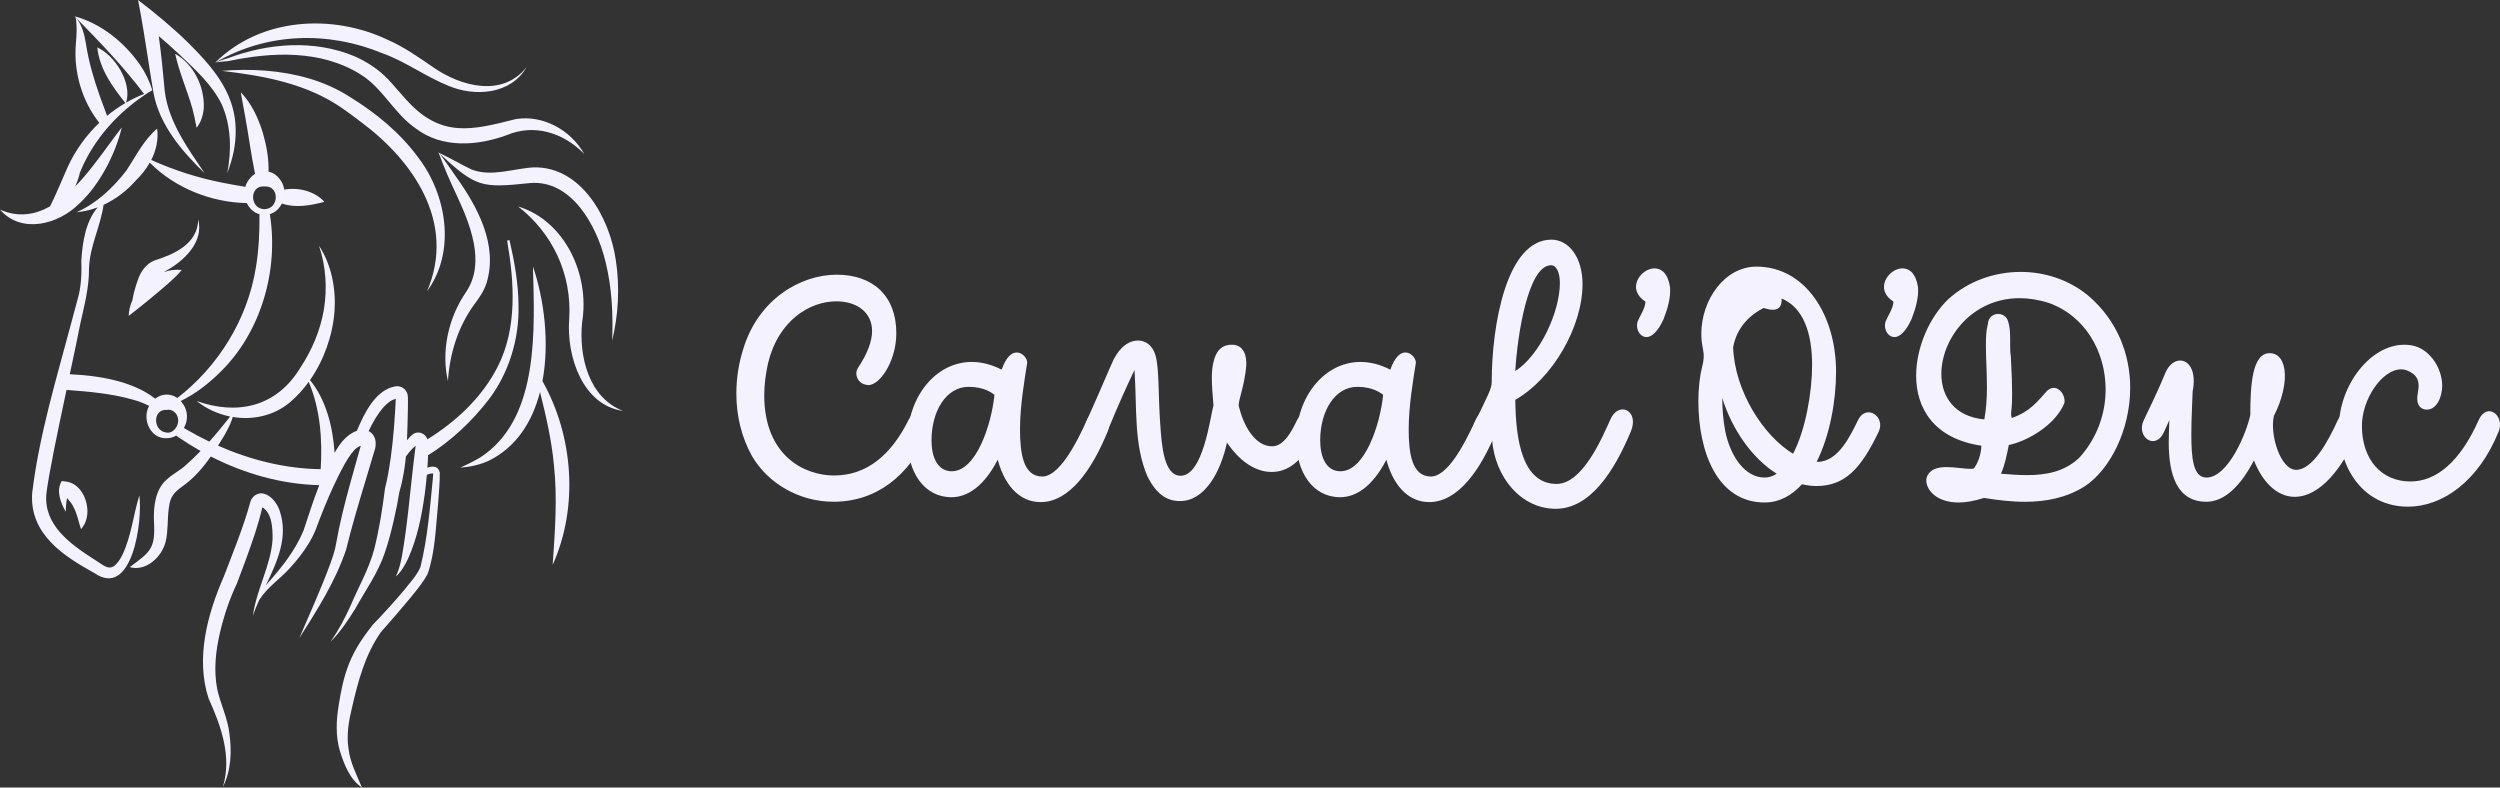 <svg xmlns="http://www.w3.org/2000/svg" width="200" height="63" viewBox="0 0 200 63" fill="none"><rect x="0" y="0" width="200" height="63" fill="#333333" stroke="none"/><g clip-path="url(#clip0_2197_795)"><path d="M13.492 22.65C13.854 22.313 14.212 22.009 14.538 21.598C14.043 21.539 13.552 21.61 13.086 21.776C13.165 21.73 13.251 21.681 13.346 21.626C14.697 20.872 16.334 19.369 15.854 17.551C15.835 19.531 13.886 20.35 12.364 20.836C11.681 21.097 11.228 21.756 11.004 22.467C10.822 22.976 10.682 23.495 10.591 24.026C10.418 24.411 10.31 24.828 10.295 25.272C11.397 24.423 12.451 23.552 13.492 22.65Z" fill="#F5F2FF"></path><path d="M6.344 16.286C7.22 15.476 7.903 14.495 8.468 13.469C9.027 12.435 9.465 11.341 9.747 10.19C9.033 11.104 8.39 12.032 7.713 12.91C7.205 13.583 6.64 14.282 6.02 14.912C6.2 14.503 6.337 14.097 6.386 13.826C7.476 11.1 9.526 8.901 11.894 7.387L12.186 7.221C11.96 6.481 11.615 5.782 11.184 5.16C9.895 3.328 8.062 1.879 5.973 1.303C5.997 1.328 6.02 1.352 6.045 1.376C6.187 2.108 6.123 2.829 6.066 3.553C5.884 5.786 6.578 8.107 7.941 9.823C6.902 10.818 6.033 12.014 5.419 13.352C5.114 14.053 4.413 15.696 4.081 16.353C4.05 16.408 4.022 16.462 3.992 16.517C2.792 17.186 1.455 17.413 0.005 16.77C1.715 18.748 4.689 17.954 6.346 16.282V16.286H6.344ZM7.965 7.628C7.491 6.281 7.099 4.959 6.881 3.53C6.76 2.783 6.566 1.982 6.075 1.413C8.001 3.381 9.857 5.304 11.53 7.517C11.035 7.709 10.555 7.94 10.091 8.208C10.593 6.583 9.162 4.418 7.783 3.792C7.975 5.573 8.999 6.927 10.03 8.242C9.518 8.542 9.029 8.883 8.566 9.266C8.352 8.684 7.963 7.63 7.963 7.63H7.965V7.628Z" fill="#F5F2FF"></path><path d="M12.277 7.417C12.751 10.02 14.593 12.136 16.37 13.856C15.024 11.868 13.479 9.748 13.179 7.284C13.052 5.851 12.9 4.351 12.703 2.89C13.245 3.35 13.784 3.82 14.299 4.307C15.57 5.523 16.965 6.757 17.748 8.368C18.499 10.089 18.531 12.01 18.182 13.856C18.4 13.258 18.599 12.65 18.719 12.006C19.394 8.165 17.488 5.843 15.046 3.413C13.818 2.205 12.413 1.044 11.046 0C11.357 1.583 11.621 3.293 11.871 4.892C11.958 5.448 12.18 6.882 12.278 7.417H12.277Z" fill="#F5F2FF"></path><path d="M14.013 4.301C14.337 5.8 14.982 7.231 15.39 8.68C15.517 9.154 15.621 9.631 15.725 10.22C16.093 9.774 16.267 9.175 16.305 8.583C16.349 6.85 15.456 5.117 14.015 4.303L14.013 4.301Z" fill="#F5F2FF"></path><path d="M4.941 38.482C4.458 39.288 4.862 40.218 5.256 40.94C5.271 40.581 5.292 40.2 5.364 39.844C5.565 40.077 5.776 40.304 5.899 40.602C6.185 41.139 6.267 41.696 6.479 42.332C6.737 42.059 6.883 41.716 6.955 41.345C7.163 40.215 6.528 38.749 5.381 38.541L4.943 38.482H4.941Z" fill="#F5F2FF"></path><path d="M34.191 37.426C34.217 37.091 34.234 36.757 34.244 36.423C36.1 35.261 37.73 33.735 39.101 31.962C40.699 29.86 41.547 27.139 41.482 24.435C41.467 22.652 41.154 20.909 40.76 19.208L40.57 19.249C41.154 22.605 41.38 26.257 39.82 29.329C38.566 31.8 36.479 33.727 34.2 35.14C34.071 34.809 33.751 34.578 33.406 34.603C33.249 34.607 33.061 34.708 33.014 34.757C32.837 34.891 32.689 35.051 32.559 35.225C32.596 34.39 32.611 33.559 32.632 32.72C32.621 32.477 32.668 31.761 32.6 31.536C32.488 31.097 32.039 30.831 31.633 30.908C30.067 31.172 29.167 32.998 28.551 34.463C28.41 34.508 28.274 34.572 28.139 34.659C27.555 35.006 27.123 35.596 26.765 36.224C26.63 34.094 26.063 31.954 24.801 30.408C25.913 28.815 26.607 26.859 26.761 24.909C26.888 23.083 26.511 21.154 25.519 19.662C26.084 21.318 26.186 23.081 25.906 24.796C25.616 26.468 24.943 28.028 24.025 29.421C22.124 32.554 18.994 33.245 15.727 32.08C16.51 32.706 17.441 33.127 18.41 33.322C18.319 33.439 18.224 33.555 18.133 33.675C17.693 34.234 17.23 34.791 16.749 35.33C16.154 35.047 15.572 34.736 15.005 34.408C14.931 34.361 14.817 34.297 14.713 34.234C15.058 33.64 15.069 32.837 14.563 32.207C14.531 32.163 14.497 32.122 14.459 32.082C15.632 31.508 16.69 30.695 17.64 29.747C20.846 26.61 22.317 21.683 21.587 17.131H21.591C22.012 17.005 22.347 16.687 22.55 16.284C23.672 16.659 24.821 16.44 25.951 16.148C25.168 15.277 23.841 14.967 22.738 15.169V15.161C22.696 14.867 22.581 14.579 22.376 14.326C22.137 14.006 21.82 13.805 21.485 13.73C21.509 12.656 21.316 11.615 21.015 10.587C20.651 9.408 20.103 8.256 19.261 7.379C19.36 8.005 19.486 8.581 19.587 9.164C19.868 10.68 20.087 12.379 20.404 13.911C20.235 14.01 20.08 14.152 19.945 14.33C19.79 14.521 19.687 14.729 19.627 14.946C19.022 14.839 18.419 14.75 17.82 14.622C15.854 14.235 13.947 13.629 12.1 12.798C12.487 12.034 12.688 11.177 12.572 10.291C11.478 11.223 10.889 12.47 10.104 13.653C9.023 15.046 7.721 16.274 6.128 16.977C6.703 16.928 7.268 16.793 7.814 16.588C6.856 17.713 6.606 19.338 6.506 20.838C6.54 21.881 6.506 22.921 6.214 23.926C6.115 24.295 5.825 25.386 5.721 25.759C4.526 30.26 3.144 34.755 2.577 39.418C2.329 42.756 5.159 44.519 7.543 45.84C10.572 47.936 11.425 41.71 11.147 39.635C10.659 41.224 10.494 42.932 9.787 44.4C9.615 44.742 9.404 45.068 9.164 45.251C8.767 45.593 8.331 45.283 7.973 45.038L7.467 44.708C5.671 43.548 3.468 42.012 3.711 39.493C3.893 37.951 4.64 34.388 5.321 31.194C7.129 31.328 8.985 31.486 10.731 32.001C11.15 32.118 11.547 32.274 11.93 32.471C11.321 33.583 12.077 35.142 13.353 35.055C13.628 35.049 13.879 34.976 14.097 34.848L14.112 34.86L14.178 34.907L14.309 35C14.87 35.385 15.452 35.746 16.047 36.08C15.662 36.477 15.268 36.858 14.863 37.211C14.358 37.681 13.82 37.902 13.3 38.401C12.421 39.181 12.277 40.543 12.314 41.668C12.453 43.921 12.03 44.136 10.381 45.368C11.632 45.745 12.944 44.602 13.255 43.319C13.458 42.474 13.386 41.568 13.494 40.729C13.558 40.142 13.678 39.712 14.087 39.321C14.229 39.183 14.411 39.033 14.574 38.923C15.49 38.285 16.22 37.438 16.864 36.52C19.574 37.904 22.564 38.745 25.542 38.812C25.068 40.006 24.685 41.234 24.277 42.458C23.61 44.051 22.535 45.401 21.411 46.659C21.361 46.718 21.314 46.775 21.267 46.837C22.152 44.967 23.106 42.973 22.364 40.833C22.169 40.277 21.716 39.649 21.104 39.493C20.634 39.357 20.114 39.714 20.012 40.212C19.485 42.152 18.548 44.44 17.901 46.136C16.597 49.123 15.634 52.648 16.686 55.872C17.676 58.071 18.569 60.515 17.828 62.957C18.487 61.676 18.554 60.118 18.353 58.689C18.216 57.445 17.623 56.292 17.371 55.1C17.088 53.617 17.253 52.07 17.604 50.579C17.921 49.243 18.372 47.895 18.95 46.685C19.469 45.334 19.968 43.984 20.423 42.602C20.628 41.945 20.831 41.286 20.984 40.583C21.752 41.043 21.815 42.199 21.807 43.117C21.686 45.224 20.503 47.166 20.233 49.273C20.37 48.84 20.548 48.424 20.732 48.013C21.358 46.992 22.355 46.365 23.153 45.486C23.726 44.864 24.266 44.195 24.713 43.451C24.717 43.451 24.717 43.447 24.717 43.447V43.443C24.928 43.09 25.115 42.721 25.269 42.334C25.711 41.145 26.183 39.957 26.719 38.81C26.719 38.804 26.723 38.798 26.729 38.794C26.852 38.524 26.981 38.259 27.112 37.997C27.208 37.813 27.301 37.633 27.398 37.45C27.688 36.903 27.991 36.382 28.391 35.955C28.49 35.851 28.698 35.719 28.865 35.659C28.833 35.764 28.795 35.89 28.78 35.952C28.651 36.406 28.522 36.868 28.391 37.331C28.266 37.776 28.139 38.226 28.014 38.68C27.572 40.285 27.161 41.917 26.882 43.516C26.789 44.093 26.585 44.643 26.387 45.2C25.654 47.184 24.774 49.101 23.944 51.051C25.364 48.813 26.822 46.538 27.688 43.974C28.124 42.174 28.681 40.31 29.237 38.472C29.377 38.003 29.517 37.537 29.654 37.075C29.779 36.664 29.902 36.254 30.02 35.847C30.154 35.156 29.902 34.688 29.491 34.487C29.825 33.772 30.23 33.085 30.712 32.544C31.013 32.219 31.337 31.968 31.662 31.919C31.597 33.326 31.48 35.03 31.264 36.587C31.222 36.887 31.178 37.181 31.129 37.464C31.102 37.633 31.074 37.805 31.042 37.971C30.975 38.336 30.898 38.693 30.805 39.037C30.6 40.676 30.342 42.344 29.935 43.946C29.504 45.561 28.666 46.969 28.039 48.475C27.58 49.478 27.074 50.455 26.429 51.347C27.212 50.585 27.826 49.644 28.416 48.706C29.235 47.231 30.242 45.834 30.778 44.235C31.292 42.77 31.77 40.519 31.95 39.355C32.138 38.719 32.268 38.08 32.359 37.44C32.407 37.134 32.441 36.83 32.471 36.524C32.693 36.218 32.924 35.924 33.196 35.711C33.212 35.695 33.233 35.681 33.251 35.667V35.683L33.222 35.902C33.169 36.295 33.123 36.688 33.076 37.083C32.786 39.552 32.591 42.032 32.158 44.474C32.05 45.036 31.925 45.589 31.667 46.118C32.111 45.743 32.403 45.194 32.661 44.659C33.383 43.042 33.74 41.262 33.982 39.511C34.047 39.002 34.105 38.496 34.149 37.987C34.322 37.912 34.504 37.858 34.655 37.88L34.631 38.253C34.394 40.628 34.208 43.064 33.632 45.37C33.342 46.057 32.814 46.584 32.348 47.184C31.546 48.147 30.693 49.077 29.825 49.977C29.106 50.881 28.416 51.88 27.961 53.002C27.506 54.109 27.271 55.278 27.095 56.43C26.895 57.619 26.844 58.868 27.178 60.033C27.525 61.148 27.988 62.358 28.953 62.998C28.532 61.983 28.001 60.989 27.878 59.869C27.713 58.799 27.896 57.686 28.149 56.653C28.649 54.48 29.203 52.384 30.469 50.573C31.137 49.823 32.158 48.647 32.919 47.721C33.368 47.158 33.853 46.584 34.217 45.907C34.828 44.097 34.86 42.132 35.053 40.247C35.105 39.436 35.192 38.623 35.182 37.807C35.065 37.27 34.621 37.26 34.198 37.412L34.191 37.424V37.426ZM21.155 14.918C22.37 14.809 22.363 16.706 21.155 16.736C19.945 16.707 19.94 14.803 21.155 14.918ZM5.582 29.941C5.937 28.282 6.246 26.825 6.411 25.953C6.727 24.516 7.139 22.982 7.12 21.498C7.167 19.707 8.037 18.146 8.286 16.387C9.272 15.929 10.17 15.242 10.896 14.407C11.312 14.004 11.687 13.532 11.979 13.013C14.043 15.078 16.935 16.195 19.746 16.247C19.951 16.675 20.307 17.02 20.755 17.137C20.776 18.57 20.702 19.985 20.476 21.367C19.803 25.59 17.426 29.337 14.188 31.84C13.645 31.459 12.946 31.476 12.415 31.893C10.597 30.464 7.844 30.043 5.586 29.941H5.582ZM13.348 34.611C12.187 34.495 12.21 32.696 13.348 32.793C13.748 32.694 14.186 33.04 14.244 33.502C14.337 34.031 13.894 34.674 13.348 34.611ZM17.443 35.651C17.623 35.367 17.799 35.079 17.972 34.793C18.212 34.337 18.485 33.867 18.618 33.356C20.203 33.62 21.87 33.277 23.163 32.213C23.735 31.735 24.247 31.17 24.698 30.549V30.553C25.622 32.728 25.803 35.156 25.654 37.533C22.857 37.503 20.042 36.802 17.443 35.653V35.651ZM33.444 35.557C33.508 35.523 33.453 35.567 33.432 35.567H33.427C33.427 35.567 33.438 35.561 33.444 35.557Z" fill="#F5F2FF"></path><path d="M33.451 12.589C31.971 10.581 30.046 9.021 27.995 7.758C26.973 7.099 25.847 6.605 24.706 6.272C22.412 5.608 20.049 5.484 17.74 5.668C21.155 6.07 24.573 6.686 27.451 8.708C27.87 9 28.452 9.428 28.85 9.74C32.987 12.79 36.534 17.77 34.164 23.296C36.483 20.157 35.755 15.585 33.451 12.591V12.589Z" fill="#F5F2FF"></path><path d="M42.635 21.32C42.77 26.354 43.12 33.15 38.798 36.334C38.2 36.779 37.522 37.089 36.818 37.41C37.575 37.361 38.343 37.199 39.069 36.873C41.3 35.792 42.587 33.743 43.202 31.36C43.683 33.291 44.129 35.209 44.315 37.201C44.599 39.866 44.402 42.492 44.214 45.188C46.303 40.547 45.867 34.866 43.397 30.491C43.968 27.43 43.541 23.965 42.635 21.318V21.32Z" fill="#F5F2FF"></path><path d="M30.594 4.26C32.448 4.923 34.062 6.141 35.899 6.874C37.975 7.746 40.862 7.574 42.127 5.369C40.197 7.811 36.894 6.919 34.699 5.413C33.544 4.611 32.293 3.739 30.998 3.176C26.581 1.084 20.853 1.394 17.209 5.014C21.354 2.59 26.255 2.471 30.592 4.26H30.594Z" fill="#F5F2FF"></path><path d="M41.287 9.521C37.749 10.419 35.251 11.076 32.458 7.93C31.976 7.409 31.561 6.893 31.063 6.358C30.282 5.549 29.358 4.941 28.363 4.503C25.121 3.149 21.456 3.449 18.23 4.659C17.907 4.748 17.572 4.856 17.261 4.992C17.6 4.939 17.926 4.913 18.269 4.886C21.76 4.151 25.663 3.974 28.822 5.94C30.61 7.024 31.523 9.081 33.258 10.273C35.378 11.898 38.229 11.659 40.536 10.812C42.701 9.894 45.039 10.577 46.738 12.314C45.634 10.37 43.42 9.185 41.287 9.523V9.521Z" fill="#F5F2FF"></path><path d="M37.742 13.566C36.898 13.171 35.997 12.626 35.123 12.231L35.072 12.164C35.078 12.182 35.086 12.198 35.091 12.216C35.086 12.214 35.078 12.21 35.072 12.206C35.08 12.214 35.089 12.221 35.097 12.229C35.497 13.343 36.018 14.531 36.523 15.593C37.586 17.893 38.853 20.937 37.334 23.286C37.277 23.377 37.127 23.598 37.069 23.693C35.833 25.645 35.302 28.195 35.836 30.487C35.971 28.267 36.663 26.109 37.937 24.362C38.337 23.835 38.722 23.276 38.928 22.627C39.861 19.559 38.172 16.513 36.494 14.154C36.06 13.536 35.637 12.906 35.176 12.302C38.104 14.983 38.477 15.054 42.417 14.644C45.697 14.375 47.752 18 48.461 21.02C48.946 23.012 49.058 25.124 48.973 27.248C49.469 25.187 49.596 22.994 49.27 20.836C48.762 17.322 46.44 13.313 42.711 13.39C41.059 13.475 39.351 14.176 37.742 13.566Z" fill="#F5F2FF"></path><path d="M46.569 25.781C47.212 21.89 45.109 17.613 41.456 16.523C44.178 18.641 45.758 21.896 45.538 25.509C45.299 28.574 46.649 32.43 49.849 32.874C47.134 31.834 46.294 28.586 46.567 25.781H46.569Z" fill="#F5F2FF"></path><path d="M74.328 34.534C72.703 38.123 70.081 40.139 66.671 40.139C63.916 40.139 61.425 38.654 60.166 36.495C59.301 34.953 58.909 33.214 58.909 31.477C58.909 30.272 59.093 29.068 59.461 27.917C60.664 23.936 64.047 21.975 66.934 21.975C69.822 21.975 71.706 23.657 71.706 26.656C71.706 29.037 70.212 31.086 69.266 30.776C68.796 30.693 68.506 30.3 68.506 29.852C68.506 29.712 68.559 29.57 68.638 29.431C69.423 28.253 69.766 27.272 69.766 26.488C69.766 24.946 68.506 24.107 66.909 24.107C64.782 24.107 62.293 25.62 61.453 29.013C61.241 29.966 61.139 30.835 61.139 31.619C61.139 36.469 64.363 38.04 66.726 38.04C69.321 38.04 71.287 36.412 72.677 33.609C73.41 32.152 75.037 32.993 74.33 34.536L74.328 34.534Z" fill="#F5F2FF"></path><path d="M79.819 36.777C78.689 38.964 77.352 39.777 76.12 39.777C73.917 39.777 72.605 37.758 72.605 35.18C72.605 31.816 74.808 28.956 77.744 28.956C78.507 28.956 79.318 29.153 80.129 29.573C80.497 28.535 80.945 28.198 81.339 28.198C81.809 28.198 82.177 28.675 82.177 29.011C81.968 30.357 81.601 32.459 81.601 34.337C81.601 36.216 81.838 38.121 83.386 38.121C84.672 38.121 86.008 35.709 86.953 33.608C87.58 32.179 89.182 33.103 88.606 34.534C87.372 37.562 85.563 40.168 83.254 40.168C81.445 40.168 80.315 38.654 79.82 36.775L79.819 36.777ZM79.555 31.591C79.32 31.395 78.691 30.947 77.483 30.947C75.699 30.947 74.52 32.882 74.52 35.235C74.52 36.552 74.993 37.701 76.146 37.701C78.088 37.701 79.32 33.974 79.555 31.591Z" fill="#F5F2FF"></path><path d="M105.422 34.534C104.161 37.029 102.982 37.756 101.723 37.756C100.358 37.756 99.101 36.804 98.157 35.401C97.656 37.756 96.371 40.111 94.379 40.083C93.33 40.083 92.517 39.521 91.81 38.147C90.682 35.541 90.968 32.625 90.759 29.597C90.079 31.054 89.607 32.037 88.583 34.532C88.005 35.906 86.274 35.121 86.958 33.606C88.058 31.166 88.847 29.261 89.106 28.727C89.736 27.55 90.471 27.242 91.048 27.242C91.624 27.242 92.202 27.607 92.437 28.419C92.754 29.514 92.646 31.67 92.83 34.082C92.936 35.567 93.093 38.062 94.456 38.062C96.265 38.034 96.817 33.352 97.078 32.428C97.027 31.67 96.946 30.969 96.946 30.298C96.946 29.765 96.974 29.261 97.158 28.671C97.367 28.055 97.734 27.576 98.548 27.576C99.543 27.576 99.751 28.529 99.7 29.287C99.543 31.052 98.967 32.201 99.124 32.566C99.465 33.968 100.356 35.705 101.772 35.705C102.741 35.705 103.374 34.416 103.767 33.604C104.343 32.398 106.072 33.21 105.42 34.53L105.422 34.534Z" fill="#F5F2FF"></path><path d="M110.911 36.777C109.783 38.964 108.446 39.777 107.212 39.777C105.011 39.777 103.699 37.758 103.699 35.18C103.699 31.816 105.9 28.956 108.838 28.956C109.599 28.956 110.412 29.153 111.225 29.573C111.593 28.535 112.037 28.198 112.429 28.198C112.903 28.198 113.271 28.675 113.271 29.011C113.062 30.357 112.695 32.459 112.695 34.337C112.695 36.216 112.93 38.121 114.475 38.121C115.76 38.121 117.097 35.709 118.043 33.608C118.672 32.179 120.272 33.103 119.694 34.534C118.464 37.562 116.653 40.168 114.344 40.168C112.535 40.168 111.407 38.654 110.909 36.775L110.911 36.777ZM110.651 31.591C110.414 31.395 109.784 30.947 108.579 30.947C106.793 30.947 105.615 32.882 105.615 35.235C105.615 36.552 106.086 37.701 107.24 37.701C109.182 37.701 110.414 33.974 110.651 31.591Z" fill="#F5F2FF"></path><path d="M119.362 35.18C118.865 36.694 116.897 36.078 118.076 33.61C118.994 31.703 119.337 31.087 119.337 30.582C119.337 26.014 120.518 19.172 124.113 19.172C125.476 19.172 126.602 20.546 126.602 22.733C126.602 26.154 124.189 30.302 121.225 31.984C121.252 35.32 121.83 38.713 124.532 38.713C126.577 38.713 128.125 35.123 128.807 33.61C129.461 32.013 131.192 32.825 130.46 34.536C129.122 37.732 127.205 40.703 124.454 40.703C121.703 40.703 119.603 38.208 119.366 35.18H119.362ZM124.79 22.648C124.79 21.778 124.503 21.219 124.083 21.219C122.247 21.219 121.381 26.853 121.224 29.684C123.191 28.424 124.79 24.946 124.79 22.648Z" fill="#F5F2FF"></path><path d="M130.961 26.04C130.961 25.9 130.988 25.817 131.013 25.704C131.248 25.171 131.589 24.723 131.64 24.133C131.092 23.768 130.88 23.349 130.88 22.956C130.88 22.171 131.64 21.47 132.374 21.47C132.926 21.47 133.451 21.89 133.608 23.012C133.659 23.851 133.399 24.723 133.083 25.535C132.611 26.573 132.114 26.966 131.72 26.966C131.274 26.966 130.96 26.518 130.96 26.04H130.961Z" fill="#F5F2FF"></path><path d="M135.868 32.096C135.868 31.087 135.999 29.994 136.156 29.404C136.314 28.843 136.34 28.395 136.236 27.919C136.156 27.526 136.105 27.135 136.105 26.713C136.105 23.993 137.967 21.33 140.511 21.33C144.419 21.33 146.885 25.199 146.885 29.741C146.885 32.067 146.385 34.842 145.334 36.946H145.416C147.069 36.946 148.064 34.787 148.641 33.61C149.297 32.264 150.87 33.33 150.294 34.536C148.904 37.45 147.619 38.881 145.31 38.881C144.917 38.881 144.525 38.824 144.157 38.741C143.345 39.639 142.346 40.198 141.167 40.198C137.392 40.198 135.87 36.161 135.87 32.098L135.868 32.096ZM141.165 38.206C141.506 38.206 141.848 38.095 142.134 37.898C140.17 36.666 138.568 34.366 137.781 31.843C137.781 32.74 137.859 33.636 138.016 34.477C138.437 36.55 139.618 38.204 141.163 38.204L141.165 38.206ZM143.446 36.301C144.443 34.394 144.968 31.395 144.968 29.18C144.968 26.739 144.312 24.611 142.528 23.882C142.557 24.498 142.32 24.78 141.821 24.78C141.613 24.78 141.349 24.723 141.087 24.64C139.33 25.538 138.805 26.912 138.649 27.779C138.78 31.34 141.116 34.901 143.448 36.301H143.446Z" fill="#F5F2FF"></path><path d="M150.797 26.04C150.797 25.9 150.824 25.817 150.85 25.704C151.086 25.171 151.427 24.723 151.478 24.133C150.926 23.768 150.718 23.349 150.718 22.956C150.718 22.171 151.478 21.47 152.212 21.47C152.763 21.47 153.289 21.89 153.446 23.012C153.497 23.851 153.234 24.723 152.921 25.535C152.447 26.573 151.952 26.966 151.556 26.966C151.11 26.966 150.795 26.518 150.795 26.04H150.797Z" fill="#F5F2FF"></path><path d="M154.106 38.431C154.106 38.346 154.106 38.291 154.132 38.206C154.367 37.533 154.997 37.367 155.704 37.367C156.411 37.367 157.122 37.507 157.619 37.507C157.723 37.507 157.803 37.507 157.907 37.478C158.248 37.031 158.483 36.356 158.512 35.657C154.709 35.095 153.292 32.657 153.292 30.051C153.292 27.779 154.367 25.369 155.861 23.938C157.463 22.481 159.56 21.752 161.657 21.752C163.572 21.752 165.489 22.37 167.034 23.63C169.447 25.677 170.416 28.423 170.416 31.032C170.416 34.367 168.818 37.566 166.772 38.909C165.303 39.835 163.65 40.143 161.996 40.143C160.895 40.143 159.767 40.004 158.718 39.835C157.93 40.087 157.251 40.2 156.701 40.2C154.915 40.2 154.104 39.191 154.104 38.435L154.106 38.431ZM166.298 36.666C167.741 35.123 168.45 33.105 168.45 31.169C168.45 28.142 166.823 25.256 163.858 24.218C163.018 23.967 162.286 23.853 161.577 23.853C157.67 23.853 155.308 27.163 155.308 29.909C155.308 31.731 156.358 33.33 158.745 33.553C158.9 32.74 158.954 31.842 158.954 30.973C158.954 29.795 158.872 28.618 158.872 27.609C158.872 26.964 158.9 26.403 159.029 25.927C159.056 25.394 159.45 25.114 159.843 25.114C160.131 25.114 160.447 25.254 160.605 25.59C160.84 26.208 160.813 26.907 160.813 27.58C160.813 27.888 160.813 28.198 160.865 28.478C160.944 29.909 160.969 30.861 160.969 31.506C160.969 32.627 160.889 32.852 160.889 33.077C160.889 33.188 160.889 33.271 160.942 33.441C162.436 32.908 162.959 32.152 163.777 31.255C163.932 31.115 164.116 31.03 164.3 31.03C164.797 31.03 165.217 31.619 165.164 32.207C164.431 34.057 162.099 35.318 160.705 35.6C160.548 36.356 160.419 37.114 160.078 37.898C160.758 37.955 161.466 38.009 162.15 38.009C163.644 38.009 165.113 37.758 166.292 36.666H166.298Z" fill="#F5F2FF"></path><path d="M176.511 38.206C178.269 38.206 179.736 34.59 180.026 33.188C180.026 30.89 180.157 28.253 181.571 28.253C182.123 28.253 182.597 28.59 182.752 29.542C182.908 30.523 182.597 31.952 181.912 33.269C181.571 34.728 182.413 37.586 183.696 37.586C184.98 37.586 186.214 35.399 187.027 33.605C187.657 32.231 189.153 33.437 188.679 34.532C187.422 37.446 185.613 39.746 183.568 39.746C182.098 39.746 180.946 38.457 180.316 36.832C178.951 39.438 177.59 40.139 176.513 40.139C174.153 40.139 173.499 37.981 173.499 35.401C173.499 34.84 173.525 34.252 173.55 33.608C173.392 33.944 173.262 34.226 173.131 34.534C172.448 36.102 170.85 34.953 171.504 33.608C172.606 31.338 172.998 30.385 173.209 29.878C173.918 28.113 175.937 28.618 175.412 31.309C175.385 32.207 175.307 33.468 175.307 34.757C175.307 36.607 175.438 38.204 176.513 38.204L176.511 38.206Z" fill="#F5F2FF"></path><path d="M199.885 34.534C198.287 38.514 195.375 40.533 192.648 40.533C189.054 40.533 187.116 37.448 187.116 34.169C187.116 30.89 189.581 27.58 192.336 27.58C192.624 27.58 192.912 27.609 193.2 27.694C194.406 28.03 195.376 29.459 195.376 30.861C195.376 31.674 194.984 32.769 194.144 32.769C193.647 32.769 193.331 32.404 193.384 31.731C193.41 31.48 193.488 31.143 193.488 30.892C193.488 30.444 193.355 30.134 193.016 29.883C192.701 29.66 192.411 29.546 192.099 29.546C190.55 29.546 188.953 31.956 188.953 34.059C188.953 36.808 190.552 38.518 192.834 38.518C194.88 38.518 196.795 36.976 198.29 33.612C198.945 32.126 200.414 33.218 199.889 34.538L199.885 34.534Z" fill="#F5F2FF"></path></g><defs><clipPath id="clip0_2197_795"><rect width="200" height="63" fill="white"></rect></clipPath></defs></svg>